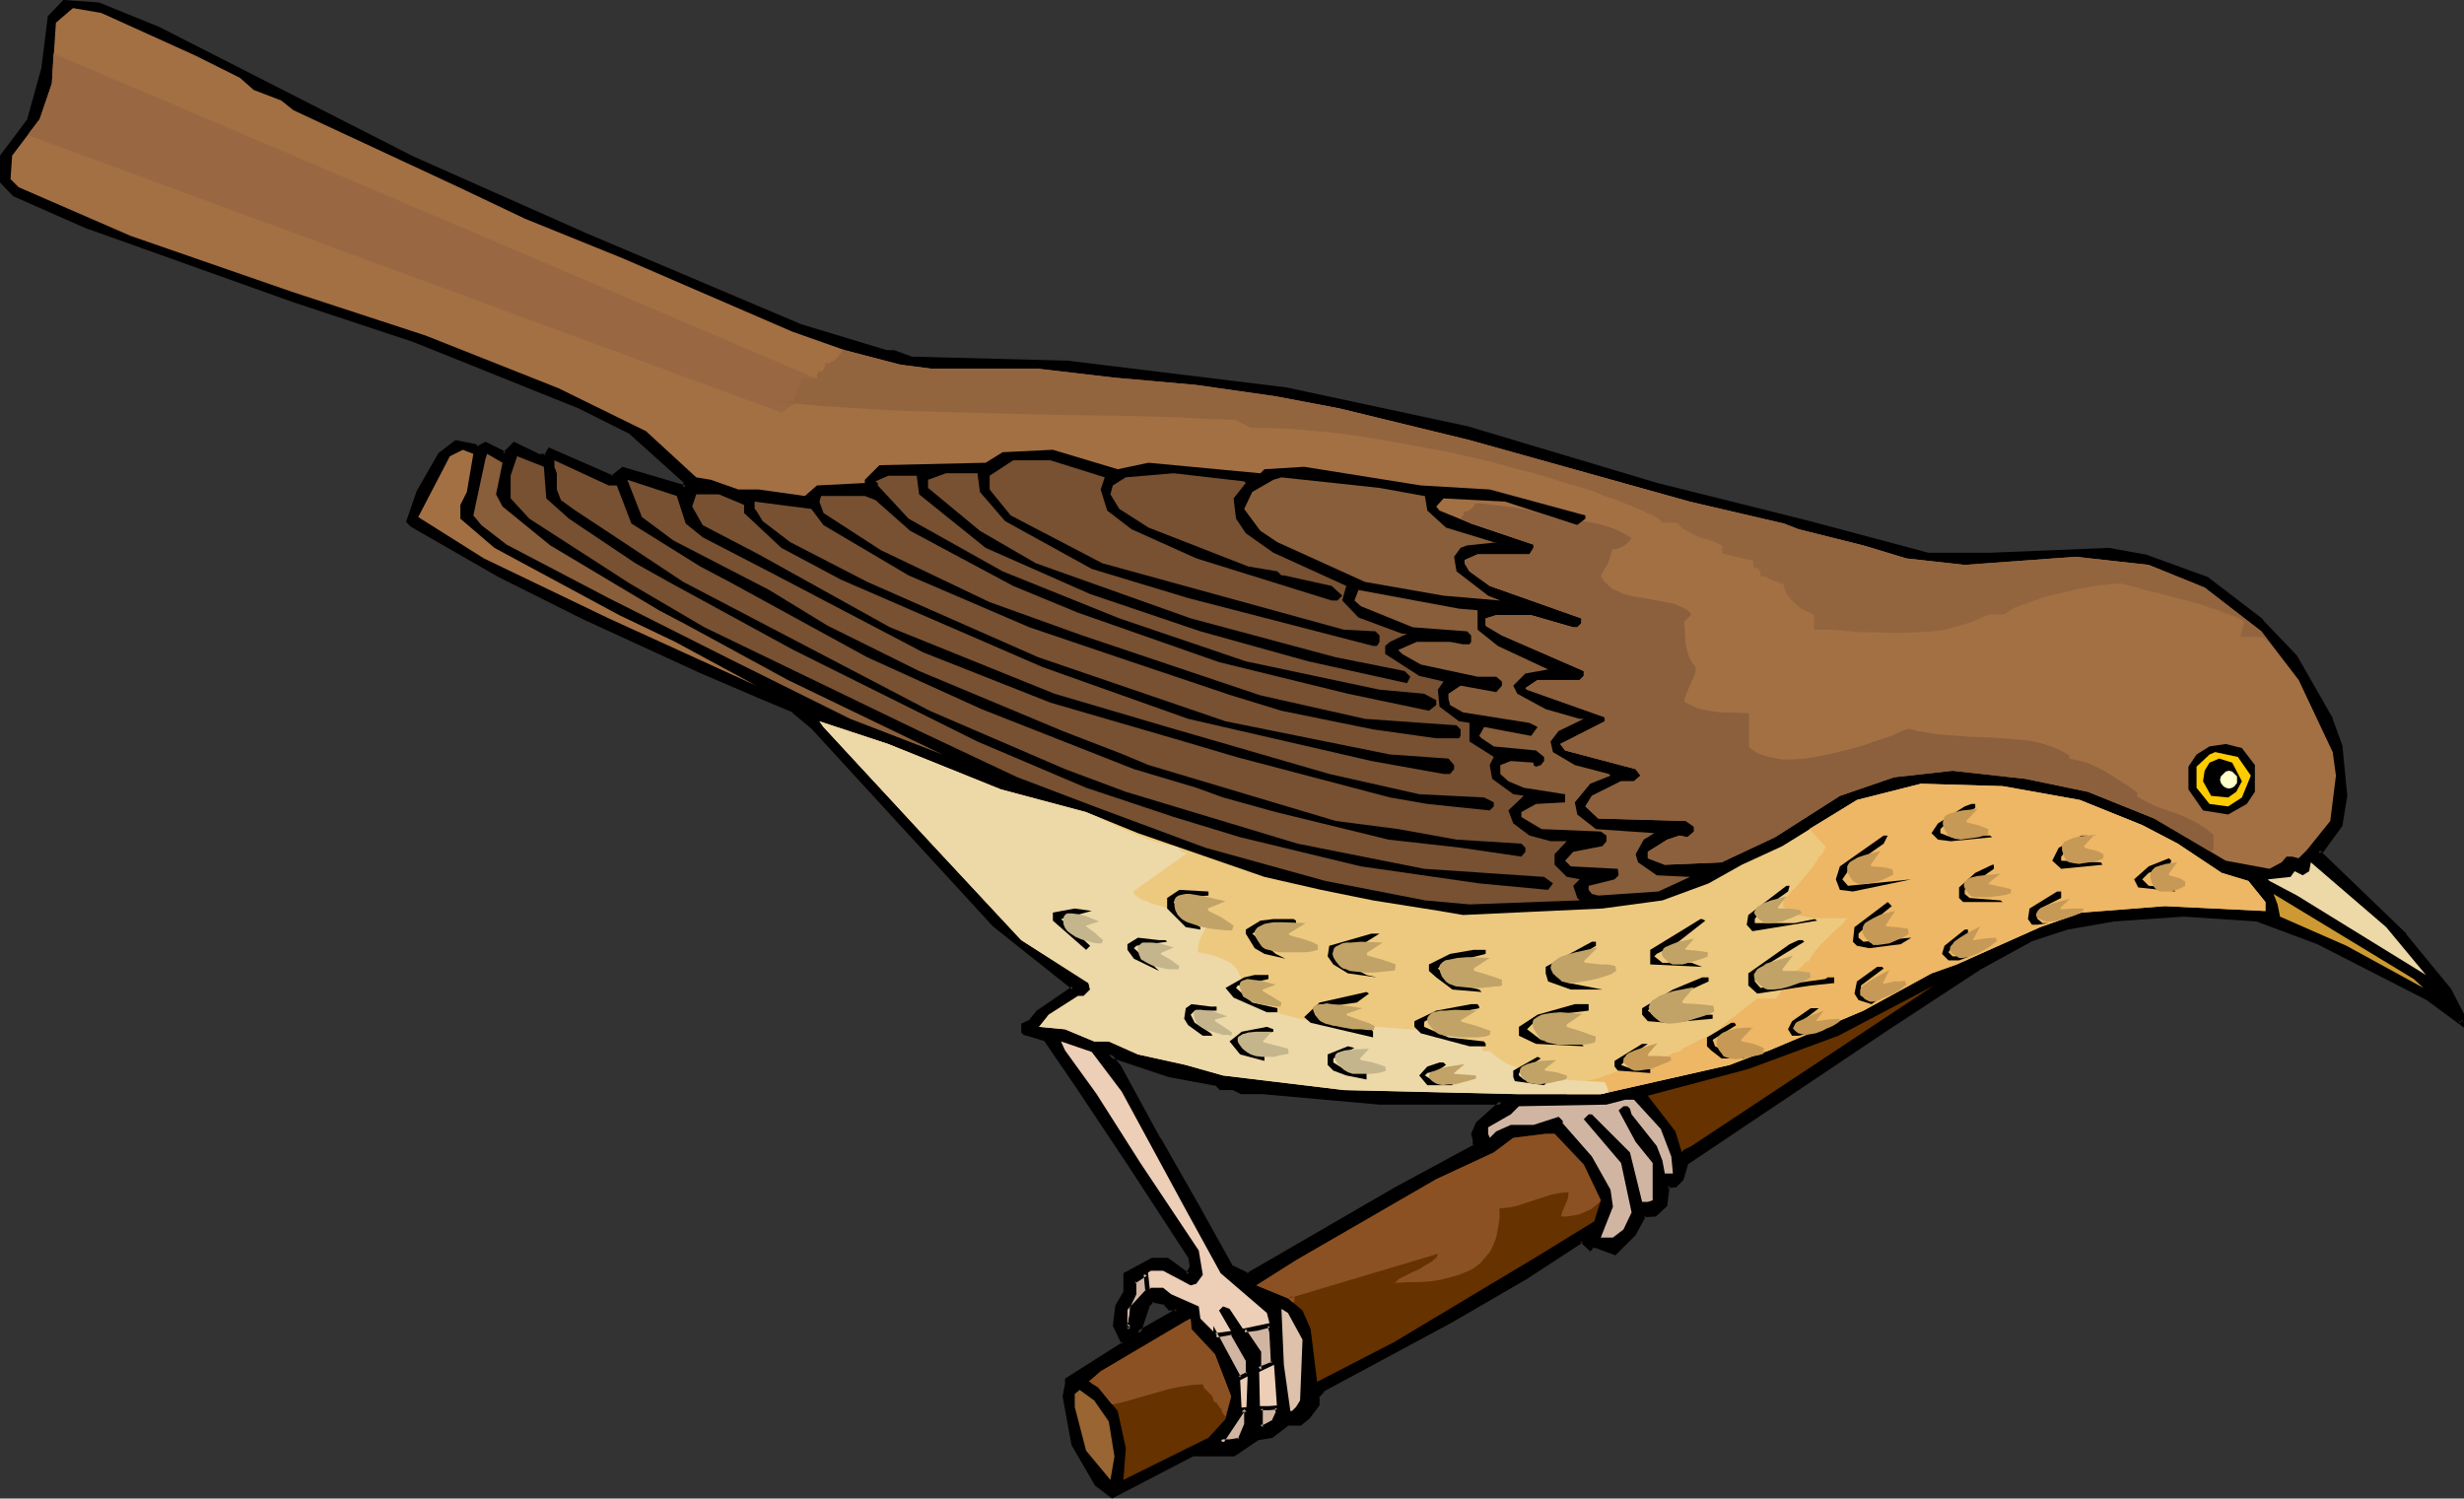 <?xml version="1.0" encoding="UTF-8" standalone="no"?>
<svg
   version="1.0"
   width="129.98mm"
   height="79.054mm"
   id="svg101"
   sodipodi:docname="Bird Perched 92.wmf"
   xmlns:inkscape="http://www.inkscape.org/namespaces/inkscape"
   xmlns:sodipodi="http://sodipodi.sourceforge.net/DTD/sodipodi-0.dtd"
   xmlns="http://www.w3.org/2000/svg"
   xmlns:svg="http://www.w3.org/2000/svg">
  <rect width="100%" height="100%" fill="#333333" stroke="none"/>
  <sodipodi:namedview
     id="namedview101"
     pagecolor="#ffffff"
     bordercolor="#000000"
     borderopacity="0.25"
     inkscape:showpageshadow="2"
     inkscape:pageopacity="0.0"
     inkscape:pagecheckerboard="0"
     inkscape:deskcolor="#d1d1d1"
     inkscape:document-units="mm" />
  <defs
     id="defs1">
    <pattern
       id="WMFhbasepattern"
       patternUnits="userSpaceOnUse"
       width="6"
       height="6"
       x="0"
       y="0" />
  </defs>
  <path
     style="fill:#000000;fill-opacity:1;fill-rule:evenodd;stroke:none"
     d="m 242.561,216.052 -9.373,-1.616 -12.12,-4.201 2.101,2.424 7.918,14.543 7.918,13.736 6.464,11.635 3.394,1.616 29.411,-16.967 15.837,-8.726 v -1.293 l -0.323,-1.131 0.808,-2.101 4.848,-4.201 h -24.402 l -23.27,-2.101 h -4.202 l -1.616,-0.808 h -2.586 z M 31.512,5.817 82.254,31.673 116.837,47.024 l 42.339,17.775 17.453,5.494 h 1.616 l 3.232,1.293 31.35,0.808 43.47,5.333 36.198,7.757 37.814,11.312 30.381,7.595 23.594,6.141 h 12.443 l 23.755,-0.808 7.11,1.293 12.443,4.525 10.827,8.403 6.626,7.11 7.11,12.281 1.939,5.494 0.97,9.857 -0.97,5.817 -3.717,5.009 h -0.323 l -0.323,0.323 17.291,16.644 8.888,10.827 2.424,5.009 v 1.616 l -6.787,-5.009 -21.816,-11.15 -12.12,-4.525 -14.706,-0.808 -14.059,0.808 -9.05,1.616 -7.595,2.586 -9.858,5.333 -18.422,11.958 -40.238,27.148 -0.808,3.232 -1.293,1.293 h -1.616 l -0.485,3.717 -2.101,2.101 h -2.101 l -1.939,3.717 -3.878,3.717 -3.717,-1.293 h -0.808 l -0.323,0.485 -1.778,-1.616 -11.15,7.433 -15.029,8.726 -25.371,13.736 -1.131,1.293 v 1.616 l -1.778,2.424 -1.616,1.293 h -2.424 l -3.232,2.586 -2.586,0.323 -5.01,3.393 h -8.403 l -15.675,8.241 -3.232,-2.424 -4.525,-7.918 -1.778,-9.534 0.485,-2.586 v -0.808 l 11.15,-7.11 -1.778,-3.717 0.646,-3.717 1.616,-2.909 v -3.393 l 5.333,-2.909 h 2.909 l 4.202,2.909 0.646,-1.616 -0.162,-2.101 -12.12,-18.583 -10.342,-15.513 -6.302,-9.049 -3.878,-1.293 h -0.323 l -0.323,-0.323 V 204.417 l 1.616,-0.808 1.293,-1.778 7.11,-4.848 -15.837,-12.604 -36.198,-39.429 -3.878,-3.232 -6.949,-3.07 -11.15,-4.848 -23.755,-10.665 -16.645,-8.403 -17.453,-10.019 -0.808,-0.808 1.939,-5.817 4.363,-7.595 3.232,-2.424 3.717,0.97 0.485,0.323 1.616,-0.808 3.394,1.616 0.323,0.323 2.101,-1.939 5.01,2.424 h 1.293 l 0.808,-1.293 12.443,5.494 2.101,-1.616 12.443,3.717 V 95.987 L 125.563,85.968 115.544,81.12 82.578,67.708 58.499,59.79 17.776,45.246 2.909,38.783 0.323,36.197 V 31.026 L 5.818,24.078 8.726,13.736 9.858,3.393 12.766,0.485 19.554,0.97 Z M 233.189,260.975 l -0.808,-1.293 -2.586,-0.485 -0.808,0.808 -2.101,5.817 7.918,-4.525 -0.323,-0.323 z"
     id="path1" />
  <path
     style="fill:#000000;fill-opacity:1;fill-rule:evenodd;stroke:none"
     d="m 242.723,215.729 -9.534,-1.778 h 0.162 l -13.574,-4.686 3.07,3.717 v -0.162 l 7.757,14.544 v 0.162 l 7.918,13.574 6.626,11.796 3.717,1.778 29.734,-17.129 15.998,-8.726 v -1.616 l -0.323,-1.293 -0.162,0.323 0.808,-2.101 v 0.162 l 5.818,-5.009 h -25.694 v 0 l -23.27,-2.101 h -4.202 l 0.162,0.162 -1.616,-0.808 h -2.747 0.323 l -0.97,-0.808 -0.485,0.646 0.97,0.97 h 2.747 -0.162 l 1.616,0.808 h 4.363 -0.162 l 23.432,2.101 v 0 h 24.402 l -0.323,-0.808 -4.848,4.363 -0.97,2.262 0.323,1.293 v -0.162 1.293 l 0.323,-0.323 -15.837,8.565 -29.573,17.129 h 0.485 l -3.394,-1.616 0.162,0.162 -6.464,-11.635 -7.918,-13.897 v 0.162 l -7.918,-14.543 -2.101,-2.586 -0.485,0.808 12.12,4.04 v 0 l 9.534,1.778 -0.323,-0.162 z"
     id="path2" />
  <path
     style="fill:#000000;fill-opacity:1;fill-rule:evenodd;stroke:none"
     d="m 31.35,6.141 50.742,25.855 34.421,15.351 42.339,17.937 h 0.162 l 17.614,5.333 h 1.616 -0.162 l 3.394,1.293 31.35,0.808 h -0.162 l 43.632,5.333 36.198,7.918 v 0 l 37.653,11.312 30.381,7.433 23.755,6.302 h 12.443 l 23.755,-0.808 v 0 l 7.11,1.131 h -0.162 l 12.443,4.686 v -0.162 l 10.666,8.403 v 0 l 6.626,7.11 v -0.162 l 7.11,12.443 -0.162,-0.162 2.101,5.494 v -0.162 l 0.808,10.019 v -0.162 l -0.808,5.817 v -0.162 l -3.717,5.009 0.323,-0.323 h -0.485 l -0.808,0.808 17.614,16.967 v 0 l 8.888,10.827 -0.162,-0.162 2.586,5.009 -0.162,-0.162 v 1.616 l 0.808,-0.323 -6.787,-5.009 -21.978,-11.15 h -0.162 l -12.12,-4.686 -14.706,-0.808 -14.059,0.808 v 0 l -9.211,1.616 v 0 l -7.595,2.586 -10.019,5.494 v 0 l -18.261,11.958 -40.4,27.148 -0.97,3.393 0.162,-0.162 -1.293,1.293 0.323,-0.162 h -1.939 l -0.485,4.201 v -0.323 l -2.101,2.101 0.323,-0.162 h -2.262 l -2.262,4.04 0.162,-0.162 -3.878,3.717 h 0.485 l -3.717,-1.454 -1.131,0.162 -0.485,0.646 0.646,-0.162 -1.939,-1.778 -11.635,7.433 -14.867,8.888 v 0 l -25.371,13.736 -1.454,1.454 v 1.778 l 0.162,-0.323 -1.778,2.424 v 0 l -1.454,1.293 0.162,-0.162 h -2.586 l -3.394,2.747 0.162,-0.162 -2.586,0.323 -5.01,3.393 h 0.162 -8.403 l -15.837,8.403 h 0.323 l -3.232,-2.586 0.162,0.162 -4.525,-7.757 0.162,0.162 -1.778,-9.534 v 0 l 0.323,-2.424 v -0.97 l -0.162,0.323 11.635,-7.272 -1.939,-4.04 v 0.323 l 0.485,-3.878 v 0.162 l 1.778,-2.909 v -3.555 l -0.323,0.323 5.333,-2.747 h -0.162 2.909 -0.323 l 4.686,3.07 0.97,-2.101 -0.162,-2.424 -12.282,-18.745 -10.342,-15.351 -6.464,-9.372 -3.878,-1.293 h -0.485 l 0.323,0.323 -0.323,-0.485 v 0.323 -1.293 l -0.162,0.323 1.616,-0.808 1.454,-1.778 h -0.162 l 7.595,-5.171 -16.322,-12.928 h 0.162 l -36.198,-39.429 -3.878,-3.232 -7.11,-3.07 -11.15,-4.848 -23.755,-10.827 -16.645,-8.403 -17.453,-9.857 h 0.162 l -0.808,-0.808 0.162,0.485 1.939,-5.817 v 0 l 4.202,-7.433 -0.162,0.162 3.232,-2.424 h -0.323 l 3.717,0.808 h -0.162 l 0.646,0.485 1.939,-0.97 h -0.323 l 3.394,1.616 h -0.162 l 0.485,0.646 2.586,-2.262 h -0.485 l 5.01,2.586 h 1.616 l 0.97,-1.454 -0.646,0.162 12.766,5.494 2.262,-1.778 h -0.323 l 12.928,3.878 V 95.826 L 125.725,85.645 115.705,80.636 82.739,67.385 V 67.223 L 58.661,59.305 17.938,44.923 h 0.162 L 3.07,38.298 3.232,38.459 0.646,35.874 0.808,36.197 v -5.171 0.323 L 6.141,24.401 9.211,13.897 V 13.736 l 1.131,-10.342 -0.162,0.323 2.909,-2.909 h -0.323 L 19.392,1.454 V 1.293 l 11.958,4.848 0.323,-0.808 L 19.715,0.485 12.605,0 9.534,3.232 8.242,13.574 v 0 L 5.333,24.078 V 23.916 L 0,31.026 v 5.333 l 2.586,2.747 15.029,6.625 h 0.162 l 40.723,14.544 23.917,7.918 v 0 l 32.966,13.251 10.019,5.009 -0.162,-0.162 11.15,10.019 -0.162,-0.323 v 1.293 l 0.485,-0.485 -12.605,-3.717 -2.262,1.778 h 0.485 l -12.928,-5.656 -0.97,1.616 0.485,-0.323 h -1.293 l 0.162,0.162 -5.333,-2.586 -2.262,2.262 h 0.646 l -0.485,-0.485 -3.555,-1.778 -1.778,0.97 h 0.485 l -0.646,-0.485 -4.04,-0.808 -3.394,2.586 -4.363,7.595 -2.101,6.141 0.97,0.97 17.453,10.019 16.806,8.403 23.594,10.827 11.312,4.848 6.949,2.909 h -0.162 l 3.878,3.232 36.198,39.429 v 0 l 15.837,12.604 v -0.646 l -7.11,4.848 -1.454,1.778 h 0.162 l -1.778,0.808 v 1.778 l 0.485,0.485 0.646,0.162 v 0 l 3.717,1.131 -0.323,-0.162 6.302,9.211 10.342,15.513 12.12,18.583 v -0.162 l 0.323,2.101 v -0.323 l -0.808,1.616 0.646,-0.162 -4.202,-3.07 h -3.232 l -5.656,3.07 v 3.717 l 0.162,-0.323 -1.778,3.07 -0.485,4.04 1.778,3.717 0.162,-0.485 -11.474,7.272 v 0.97 0 l -0.485,2.586 1.778,9.696 4.686,8.08 3.394,2.586 16.16,-8.403 h -0.323 8.565 l 5.01,-3.393 -0.162,0.162 2.747,-0.485 3.394,-2.586 -0.323,0.162 h 2.586 l 1.778,-1.454 1.939,-2.586 v -1.778 l -0.162,0.323 1.131,-1.293 h -0.162 l 25.533,-13.736 v 0 l 15.029,-8.726 11.15,-7.272 -0.646,-0.162 2.101,1.939 0.808,-0.808 -0.485,0.162 h 0.808 v 0 l 3.878,1.454 4.04,-4.04 2.101,-3.878 -0.485,0.323 2.424,-0.162 2.262,-2.101 0.485,-4.04 -0.485,0.485 1.778,-0.162 1.454,-1.454 0.97,-3.232 -0.162,0.162 40.238,-26.986 18.261,-11.958 v 0 l 10.019,-5.494 h -0.162 l 7.434,-2.424 v 0 l 9.211,-1.616 h -0.162 l 14.059,-0.97 14.706,0.97 h -0.162 l 12.12,4.525 v 0 l 21.816,11.15 v 0 l 7.434,5.494 v -2.747 l -2.586,-5.009 -8.888,-10.827 v -0.162 l -17.291,-16.644 -0.162,0.646 0.485,-0.323 -0.323,0.162 h 0.646 l 3.878,-5.333 0.97,-5.979 -0.97,-10.019 -1.939,-5.333 v -0.162 l -7.11,-12.443 -6.787,-7.11 v -0.162 l -10.989,-8.403 -12.443,-4.525 h -0.162 l -7.11,-1.293 -23.755,0.97 h -12.443 0.162 L 360.852,103.905 330.472,96.31 292.657,84.999 v 0 l -36.198,-7.757 -43.632,-5.333 v 0 L 181.477,71.102 h 0.323 L 178.245,69.809 h -1.616 0.162 l -17.614,-5.333 h 0.162 L 116.998,46.539 82.416,31.188 31.674,5.333 Z"
     id="path3" />
  <path
     style="fill:#000000;fill-opacity:1;fill-rule:evenodd;stroke:none"
     d="m 233.189,260.49 0.323,0.162 -0.97,-1.293 -2.909,-0.485 -1.131,0.97 -2.424,6.949 9.373,-5.333 -0.808,-0.97 h -1.454 l -0.162,0.808 h 1.454 l -0.323,-0.162 0.323,0.485 v -0.646 l -7.918,4.525 0.808,0.485 1.939,-5.817 v 0.162 l 0.808,-0.808 -0.485,0.162 2.586,0.485 -0.323,-0.162 1.131,1.293 z"
     id="path4" />
  <path
     style="fill:#a37044;fill-opacity:1;fill-rule:evenodd;stroke:none"
     d="m 39.107,11.15 8.726,4.363 2.747,2.424 5.494,2.101 2.424,1.939 14.221,6.625 18.746,8.726 13.251,6.302 19.554,7.918 33.613,14.544 10.504,3.717 11.15,2.909 6.302,0.808 h 21.17 l 15.19,1.778 16.322,1.454 15.837,2.262 12.766,2.424 25.856,6.302 43.955,12.281 18.746,4.363 2.909,1.131 12.928,3.232 8.565,2.586 11.635,1.293 22.139,-1.616 14.544,1.616 11.15,4.525 11.312,8.726 7.434,9.696 6.787,14.382 0.646,4.686 -1.131,9.049 -4.686,5.817 -1.616,1.616 -1.293,-0.323 h -1.131 l -0.97,1.131 -2.424,1.293 -8.726,-1.616 -14.221,-8.403 -13.251,-5.333 -12.443,-2.586 -14.544,-1.616 -11.635,1.293 -10.827,3.717 -12.928,8.241 -10.666,5.009 -11.312,0.485 -3.394,-1.293 v -1.293 l 3.878,-2.424 2.424,-0.808 1.616,0.323 1.293,-1.131 v -0.97 l -1.616,-1.131 -17.453,-0.485 -2.586,-2.424 1.293,-2.101 5.818,-2.909 h 2.586 l 1.293,-1.131 -0.97,-1.293 -14.059,-3.717 -0.97,-1.293 8.888,-4.525 v -0.808 l -15.514,-5.494 -0.323,-0.323 2.424,-1.616 h 8.403 l 0.808,-0.808 v -0.97 l -16.322,-7.11 -2.747,-1.616 -0.485,-0.323 v -1.454 l 2.101,-0.646 h 6.949 l 8.403,2.424 h 0.808 l 0.808,-0.808 v -0.97 l -18.261,-6.464 -4.04,-2.909 -0.97,-1.616 v -0.646 l 2.586,-1.131 h 10.342 l 0.808,-1.293 v -0.646 l -12.443,-4.201 -6.302,-2.586 -0.646,-0.808 1.454,-1.616 12.282,0.646 14.382,4.686 1.616,-1.293 v -0.646 l -19.069,-5.171 -13.736,-0.808 -23.27,-3.717 -7.918,0.485 -0.808,0.808 -22.301,-2.101 -6.141,1.293 -12.928,-3.878 -10.019,0.485 -3.394,2.101 -21.17,0.485 -2.909,2.909 v 0.646 l -9.534,0.485 -2.424,2.101 -9.211,-1.293 h -4.04 l -5.494,-1.939 -2.909,-0.485 L 128.795,85.968 111.342,77.404 84.84,66.9 58.176,58.174 26.018,47.024 3.717,37.328 2.101,35.712 2.424,31.026 7.918,23.754 10.342,16.644 11.15,4.525 14.544,1.616 20.2,2.586 Z"
     id="path5" />
  <path
     style="fill:#a37044;fill-opacity:1;fill-rule:evenodd;stroke:none"
     d="m 93.081,98.088 -1.293,2.586 v 2.747 l 6.787,5.817 24.886,13.412 11.15,5.333 16.16,8.726 -29.411,-13.412 -24.886,-11.958 -13.09,-8.241 6.302,-12.12 2.586,-1.293 2.101,0.808 z"
     id="path6" />
  <path
     style="fill:#895e3a;fill-opacity:1;fill-rule:evenodd;stroke:none"
     d="m 98.899,98.573 1.293,2.424 9.534,7.757 21.654,12.928 5.818,3.07 19.877,10.827 27.472,13.251 3.394,1.616 -18.422,-7.11 -24.078,-11.958 -24.078,-12.12 -20.362,-10.665 -5.01,-3.878 -1.616,-1.939 2.424,-11.312 0.323,-0.97 3.07,1.778 z"
     id="path7" />
  <path
     style="fill:#775132;fill-opacity:1;fill-rule:evenodd;stroke:none"
     d="m 108.918,99.381 4.525,4.04 13.251,8.888 6.626,3.717 24.886,13.574 36.683,18.26 21.654,9.211 17.453,5.817 13.251,4.04 24.078,5.817 23.594,3.393 13.736,1.293 0.97,-1.293 -1.778,-1.293 -23.917,-1.616 -25.21,-5.009 -34.259,-10.342 -12.12,-4.525 -26.987,-11.635 -49.126,-25.694 -15.352,-10.18 -6.141,-4.04 -2.909,-2.101 -0.808,-2.101 v -3.232 l -0.485,-1.293 v -1.293 l 10.827,5.009 h 1.616 l 2.909,7.595 13.736,8.565 5.818,3.07 27.472,15.028 22.786,10.342 30.381,11.958 12.443,3.717 5.333,1.939 10.504,2.909 22.462,5.494 14.382,1.616 8.888,1.293 3.232,0.485 0.808,-0.97 v -0.808 l -0.808,-0.808 -12.928,-0.808 -11.635,-2.101 -12.443,-1.616 -37.33,-11.15 -5.01,-2.101 -12.12,-4.686 -28.603,-11.958 -18.261,-9.049 -11.635,-7.11 -19.069,-9.857 -6.302,-4.686 -2.909,-7.433 9.858,3.232 1.778,5.494 3.394,2.747 13.736,7.11 30.219,15.836 25.371,10.019 26.664,7.757 10.342,3.07 30.704,8.08 7.434,1.293 12.443,1.293 0.808,-0.808 v -0.808 l -1.939,-0.97 -12.928,-0.646 -17.938,-4.04 -32.32,-9.372 -22.462,-6.625 -32.805,-13.251 -26.179,-14.543 -11.15,-5.817 -2.101,-3.717 0.808,-2.424 h 4.525 l 5.01,2.101 v 1.616 l 7.434,6.949 11.797,6.302 40.238,17.452 29.088,10.342 36.522,8.403 14.382,2.586 h 1.293 l 0.808,-0.97 v -0.808 l -1.131,-1.293 -11.635,-0.808 -32.805,-6.625 -37.33,-12.766 -34.098,-15.028 -15.352,-7.918 -5.494,-4.201 -1.293,-2.101 -0.323,-0.323 v -1.454 l 11.312,1.454 2.424,3.232 16.968,10.019 24.078,10.342 20.038,6.787 20.2,6.787 10.019,3.07 18.261,3.717 12.605,1.778 h 4.525 l 0.323,-0.485 v -1.293 l -0.808,-0.808 -18.261,-1.293 -20.846,-4.686 -35.552,-11.958 -18.422,-6.625 -21.654,-10.342 -11.474,-7.433 -0.808,-2.262 0.323,-1.131 h 8.726 l 2.101,0.808 6.949,6.141 20.523,10.988 12.928,5.333 28.118,9.857 25.694,6.302 16.16,3.393 1.454,-1.131 v -0.97 l -2.424,-1.293 -8.888,-0.808 -26.664,-5.656 -25.21,-8.565 -23.27,-9.372 -18.746,-10.504 -6.141,-6.625 v -0.485 l -0.485,-0.323 2.586,-1.131 h 5.656 l 0.485,3.717 13.251,10.665 20.846,9.211 21.978,7.433 21.493,5.979 19.715,4.363 0.646,-1.293 -1.131,-1.131 -13.736,-2.747 -28.926,-7.757 -30.866,-10.988 -11.15,-6.464 -10.342,-8.565 v -1.616 l 3.555,-1.293 h 6.302 l 0.485,3.717 5.01,5.817 17.291,9.534 19.23,5.817 36.845,9.534 h 0.808 l 0.485,-0.808 v -1.293 l -0.808,-0.808 -6.302,-0.323 -48.157,-13.251 -18.261,-9.534 -4.202,-5.171 v -2.747 l 4.686,-3.07 h 7.434 l 10.827,3.393 -0.808,2.424 1.293,4.201 4.848,3.717 12.928,5.817 26.987,8.403 h 1.131 l 0.97,-0.97 -2.101,-1.939 -9.534,-2.101 h -0.485 l -0.808,-0.808 -5.818,-0.97 -19.877,-7.757 -5.818,-3.717 -1.778,-2.909 0.485,-1.778 2.586,-1.616 9.534,-0.808 14.059,1.616 0.323,0.323 -2.424,3.07 0.485,4.04 1.939,2.909 5.494,3.878 14.544,6.625 -0.808,2.909 3.232,3.393 8.726,3.232 h 0.97 l -3.394,1.616 -0.97,0.808 v 1.616 l 6.787,4.363 4.848,1.131 -1.131,1.616 0.323,3.393 3.878,2.909 2.101,0.323 v 3.717 l 4.848,3.07 -0.808,1.616 0.485,2.747 4.202,3.07 2.101,0.323 -3.07,2.909 0.97,2.586 3.232,2.424 4.202,1.131 h 3.232 l -2.424,2.586 v 2.101 l 2.424,2.424 2.586,0.485 -1.293,1.293 0.808,2.424 0.485,0.485 -21.978,0.808 -8.888,-0.808 -19.877,-3.878 -23.917,-6.625 -21.331,-7.918 -16.16,-6.141 -19.554,-9.211 -42.824,-20.684 -14.867,-8.726 -20.038,-12.928 -3.717,-4.04 v -4.525 l 1.293,-3.878 5.333,2.101 z"
     id="path8" />
  <path
     style="fill:#895e3a;fill-opacity:1;fill-rule:evenodd;stroke:none"
     d="m 283.931,98.896 h 0.162 l 0.485,2.909 3.717,3.393 9.534,2.909 h 0.808 l -6.141,0.646 -1.293,0.485 -1.293,1.778 0.485,2.909 6.302,4.848 2.424,0.97 -11.312,-0.97 -15.675,-2.747 -17.453,-7.918 -3.394,-2.262 -3.232,-4.363 1.616,-3.393 4.202,-2.424 1.616,-0.485 19.554,2.101 z"
     id="path9" />
  <path
     style="fill:#895e3a;fill-opacity:1;fill-rule:evenodd;stroke:none"
     d="m 294.596,121.681 v 3.878 l 4.04,3.232 10.019,4.686 -4.525,0.808 -2.424,2.424 0.808,1.616 5.656,3.07 6.787,1.939 h 0.808 l -5.01,2.424 -1.616,2.101 0.485,2.101 4.363,2.586 6.787,1.778 0.323,0.323 -4.04,1.616 -3.07,3.717 0.485,2.424 3.717,2.909 11.635,0.808 -2.101,1.293 -1.616,2.909 0.485,1.616 3.717,2.586 6.626,0.323 -6.302,2.909 -11.958,0.808 -1.293,-0.323 -0.646,-0.808 v -0.808 l 5.171,-1.293 0.808,-0.808 -0.162,-1.293 -9.373,-0.485 -1.131,-1.131 1.616,-1.778 5.818,-1.131 0.808,-0.97 v -1.131 l -1.131,-0.808 -11.797,-0.485 -3.555,-2.101 -0.485,-0.323 v -0.97 l 2.909,-1.616 5.818,-0.323 v -1.616 l -8.242,-1.293 -3.07,-1.293 -1.616,-1.454 v -1.778 l 2.101,-0.808 4.525,0.323 v 0.485 l 0.485,0.323 0.97,-0.323 0.646,-0.808 v -0.808 l -1.616,-1.293 -8.403,-0.808 -2.424,-1.616 -0.485,-0.485 0.97,-1.778 9.373,1.778 1.293,-1.778 -1.616,-0.808 -13.251,-2.101 -2.586,-1.454 -0.323,-1.293 v -0.97 l 2.424,-1.616 7.11,1.293 1.131,-1.293 v -0.808 l -1.131,-0.97 h -3.717 l -11.312,-2.424 -3.717,-2.101 -0.808,-0.808 3.717,-1.616 h 6.626 l 2.586,0.485 h 1.293 l 0.323,-0.485 v -1.293 l -0.808,-0.808 -10.827,-0.808 -10.342,-4.201 -1.293,-1.131 0.808,-2.101 20.038,3.717 z"
     id="path10" />
  <path
     style="fill:#edc97f;fill-opacity:1;fill-rule:evenodd;stroke:none"
     d="m 199.576,157.393 16.968,4.525 10.342,4.201 25.21,8.726 11.312,2.586 10.342,2.101 13.251,2.101 4.686,0.808 27.795,-1.293 11.958,-1.616 9.211,-3.393 6.626,-3.717 8.08,-3.717 14.867,-9.211 12.766,-3.232 16.322,0.485 15.352,2.747 12.443,5.009 7.11,3.717 8.726,5.817 5.333,1.616 3.394,4.201 v 1.778 l -20.038,-0.97 -16.645,1.293 -8.242,2.909 -16.645,7.433 -5.01,1.778 -13.574,7.433 -18.746,7.918 -3.717,1.293 -4.202,1.616 -25.694,5.817 h -16.645 l -34.582,-0.808 -24.078,-2.909 -7.434,-2.101 -9.534,-2.101 -5.818,-2.586 h -2.909 l -5.818,-2.424 -5.171,-0.485 1.939,-2.424 5.818,-3.717 h 1.131 l 1.293,-1.293 -0.323,-1.293 -13.413,-8.565 -17.453,-18.745 -21.978,-23.754 -0.808,-1.131 13.736,4.525 z"
     id="path11" />
  <path
     style="fill:#edb765;fill-opacity:1;fill-rule:evenodd;stroke:none"
     d="m 360.691,165.311 3.232,3.393 v 0 0.323 l -0.323,0.646 -0.323,0.646 -0.646,0.646 -0.485,0.808 -0.646,0.97 -1.454,1.778 -1.454,1.778 -0.808,0.808 -0.646,0.646 -0.485,0.646 -0.485,0.485 -0.323,0.323 h -0.323 v 0.808 0.808 l 0.646,0.485 0.646,0.485 1.454,0.646 1.778,0.323 1.616,0.323 h 1.939 1.616 1.778 1.454 l -0.162,0.162 -0.485,0.323 -0.323,0.485 -0.485,0.485 -1.293,1.131 -2.747,2.747 -0.97,1.131 -0.485,0.646 -0.323,0.485 -0.323,0.485 v 0.323 l -0.485,0.162 -0.485,0.323 -0.808,0.808 -0.97,0.97 -0.97,1.131 -0.808,1.293 -0.97,1.131 -0.646,0.97 -0.646,0.808 h -3.717 l -0.323,0.323 -0.485,0.323 -1.131,0.808 -1.131,0.97 -1.293,0.97 -1.293,0.97 -1.131,0.97 -0.323,0.323 -0.323,0.485 -0.162,0.323 v 0.323 h -0.323 l -0.323,0.162 -0.323,0.162 -0.646,0.162 -1.131,0.485 -1.454,0.646 -1.293,0.646 -1.131,0.646 -0.485,0.162 -0.323,0.323 -0.162,0.162 -0.162,0.162 -0.485,0.162 -0.646,0.162 -1.293,0.485 -0.485,0.323 -0.485,0.162 -0.162,0.162 -0.162,0.162 h -0.97 l -1.131,0.162 -1.939,0.485 -2.262,0.646 -2.101,0.97 -2.262,0.808 -2.262,0.808 -2.262,0.485 -2.262,0.162 -1.454,1.454 v 0.97 h 6.787 l 25.694,-5.817 4.202,-1.616 3.717,-1.293 18.746,-7.918 13.574,-7.433 5.01,-1.778 16.645,-7.433 8.242,-2.909 16.645,-1.293 20.038,0.97 v -1.778 l -3.394,-4.201 -5.333,-1.616 -8.726,-5.817 -7.11,-3.717 -12.443,-5.009 -15.352,-2.747 -16.322,-0.485 -12.766,3.232 z"
     id="path12" />
  <path
     style="fill:#edd8a8;fill-opacity:1;fill-rule:evenodd;stroke:none"
     d="m 219.129,163.049 4.04,1.939 3.878,1.616 1.939,0.808 1.778,0.485 1.616,0.485 1.616,0.323 0.97,0.323 0.162,0.323 0.485,0.485 0.485,0.162 0.485,0.162 -10.666,7.595 0.323,0.646 0.646,0.485 0.808,0.485 0.97,0.323 0.97,0.485 1.131,0.323 2.586,0.646 2.424,0.485 2.424,0.485 h 1.131 l 0.97,0.162 h 0.808 0.646 v 0.808 0.808 l -0.485,0.323 -0.646,0.485 -0.485,0.808 -0.485,0.808 -0.323,0.808 -0.323,0.97 -0.162,0.97 v 0.808 l 1.778,0.323 1.778,0.485 1.616,0.646 1.293,0.646 1.131,0.97 0.323,0.646 0.323,0.646 0.323,0.646 0.323,0.808 v 0.808 l 0.162,0.97 0.97,0.97 1.293,0.97 1.293,0.808 1.131,0.646 1.454,0.646 1.293,0.646 3.07,0.808 3.07,0.646 3.07,0.485 3.394,0.323 3.232,0.162 3.394,0.162 6.626,0.485 3.232,0.323 3.07,0.485 2.747,0.646 2.747,0.97 1.454,0.646 1.131,0.646 v 0.646 h 1.454 l 0.97,0.808 1.131,0.808 1.131,0.808 1.293,0.485 1.293,0.646 1.454,0.485 3.07,0.808 3.232,0.646 3.232,0.323 3.07,0.162 3.07,0.162 0.646,1.454 v 0.646 l -1.454,0.323 h -16.645 l -34.582,-0.808 -24.078,-2.909 -7.434,-2.101 -9.534,-2.101 -5.818,-2.586 h -2.909 l -5.818,-2.424 -5.171,-0.485 1.939,-2.424 5.818,-3.717 h 1.131 l 1.293,-1.293 -0.323,-1.293 -13.413,-8.565 -17.453,-18.745 -21.978,-23.754 -0.808,-1.131 13.736,4.525 22.462,9.049 16.968,4.525 z"
     id="path13" />
  <path
     style="fill:#000000;fill-opacity:1;fill-rule:evenodd;stroke:none"
     d="m 449.571,152.545 v 5.333 l -1.616,2.424 -3.717,2.101 -5.01,-0.808 -2.909,-4.201 v -4.525 l 1.616,-2.424 2.586,-1.616 3.232,-0.485 3.232,0.808 z"
     id="path14" />
  <path
     style="fill:#ffcc00;fill-opacity:1;fill-rule:evenodd;stroke:none"
     d="m 448.763,154.646 -1.778,4.363 -2.747,1.778 -3.717,-0.485 -2.586,-3.232 v -4.201 l 2.586,-2.424 1.131,-0.485 4.525,0.97 z"
     id="path15" />
  <path
     style="fill:#000000;fill-opacity:1;fill-rule:evenodd;stroke:none"
     d="m 446.985,155.777 -1.131,2.101 -1.616,1.131 -3.394,-0.323 -1.616,-2.909 0.323,-2.101 0.97,-1.616 1.939,-0.808 2.586,0.808 z"
     id="path16" />
  <path
     style="fill:#000000;fill-opacity:1;fill-rule:evenodd;stroke:none"
     d="m 393.819,161.11 -5.818,3.07 -1.131,1.131 v 0.808 l 2.101,0.808 6.626,-0.323 h 1.131 l 0.485,0.323 -8.242,0.808 -2.586,-0.323 -1.293,-1.293 1.293,-1.939 5.333,-3.393 1.293,-0.485 h 0.808 z"
     id="path17" />
  <path
     style="fill:#000000;fill-opacity:1;fill-rule:evenodd;stroke:none"
     d="m 375.558,168.22 -6.464,4.525 -1.778,2.586 1.131,1.293 12.605,-1.293 -11.635,2.424 -2.586,-0.323 -0.808,-2.101 0.808,-2.586 8.726,-6.141 h 0.808 z"
     id="path18" />
  <path
     style="fill:#000000;fill-opacity:1;fill-rule:evenodd;stroke:none"
     d="m 413.049,169.028 -1.293,0.808 -0.808,0.97 v 0.808 l 7.434,0.323 h 0.485 l 0.323,0.485 -8.242,0.808 -1.778,-1.616 1.293,-2.586 4.525,-2.424 h 1.293 z"
     id="path19" />
  <path
     style="fill:#000000;fill-opacity:1;fill-rule:evenodd;stroke:none"
     d="m 432.441,172.744 -4.04,1.293 -1.293,1.293 1.293,1.293 4.525,0.323 0.808,0.808 -7.434,-0.808 -0.808,-1.616 2.909,-2.586 4.04,-1.616 0.485,0.485 z"
     id="path20" />
  <path
     style="fill:#edd8a8;fill-opacity:1;fill-rule:evenodd;stroke:none"
     d="m 483.668,194.398 -25.694,-15.836 -5.494,-2.909 -0.323,-0.323 4.525,-0.485 0.808,-1.131 1.616,0.808 1.293,-0.808 0.323,-1.778 15.029,12.928 z"
     id="path21" />
  <path
     style="fill:#000000;fill-opacity:1;fill-rule:evenodd;stroke:none"
     d="m 397.536,173.229 -4.848,3.393 -0.97,0.808 v 0.808 l 0.97,0.808 6.141,0.485 0.485,0.323 h -7.918 l -0.808,-0.808 v -2.101 l 3.232,-2.909 3.394,-1.616 h 0.323 z"
     id="path22" />
  <path
     style="fill:#000000;fill-opacity:1;fill-rule:evenodd;stroke:none"
     d="m 356.489,177.754 -5.494,3.878 -1.131,1.616 v 0.808 h 7.918 l 4.04,-0.808 0.485,0.323 -12.928,2.101 -1.131,-1.293 0.323,-1.939 7.595,-5.817 h 0.646 z"
     id="path23" />
  <path
     style="fill:#000000;fill-opacity:1;fill-rule:evenodd;stroke:none"
     d="m 240.945,178.562 -6.141,0.485 -0.808,0.808 1.616,2.586 3.717,2.424 v 0.485 l -2.909,-0.485 -3.717,-3.717 v -2.101 l 2.424,-1.616 5.818,0.323 z"
     id="path24" />
  <path
     style="fill:#000000;fill-opacity:1;fill-rule:evenodd;stroke:none"
     d="m 410.948,179.047 -4.202,2.101 -0.808,1.293 0.323,0.808 0.97,0.808 h 1.131 l -2.101,0.323 h -1.131 l -0.808,-1.131 0.323,-2.101 5.494,-3.393 h 0.808 z"
     id="path25" />
  <path
     style="fill:#cc9932;fill-opacity:1;fill-rule:evenodd;stroke:none"
     d="m 483.183,196.984 -15.352,-8.403 -13.251,-5.817 -0.485,-2.424 -0.808,-2.101 27.957,16.967 z"
     id="path26" />
  <path
     style="fill:#000000;fill-opacity:1;fill-rule:evenodd;stroke:none"
     d="m 371.033,185.672 -0.485,0.485 v 0.808 l 0.97,0.808 9.534,-0.808 -2.101,1.293 -6.302,0.808 -2.424,-0.485 -0.808,-0.808 0.323,-2.909 6.626,-5.009 0.808,0.808 z"
     id="path27" />
  <path
     style="fill:#000000;fill-opacity:1;fill-rule:evenodd;stroke:none"
     d="m 211.534,183.248 5.818,5.333 -0.808,0.808 -6.626,-5.817 v -1.616 l 4.363,-0.808 3.394,0.485 z"
     id="path28" />
  <path
     style="fill:#000000;fill-opacity:1;fill-rule:evenodd;stroke:none"
     d="m 258.398,183.571 v 0.808 l -6.626,0.485 -2.101,1.293 4.686,4.04 1.939,0.97 -4.202,-0.97 -1.939,-1.131 -1.778,-2.909 v -0.808 l 2.909,-1.778 2.586,-0.323 h 4.04 z"
     id="path29" />
  <path
     style="fill:#000000;fill-opacity:1;fill-rule:evenodd;stroke:none"
     d="m 340.006,183.571 -5.979,4.686 -3.717,1.939 -0.485,0.485 1.616,1.293 h 5.818 l 2.101,0.808 -10.342,-0.485 v -2.909 l 10.019,-6.141 h 0.323 z"
     id="path30" />
  <path
     style="fill:#000000;fill-opacity:1;fill-rule:evenodd;stroke:none"
     d="m 392.364,186.48 -3.07,2.101 -0.808,1.293 0.808,0.808 h 3.394 l -2.101,0.808 h -2.101 l -1.293,-1.293 0.485,-1.616 4.04,-3.232 h 0.646 z"
     id="path31" />
  <path
     style="fill:#000000;fill-opacity:1;fill-rule:evenodd;stroke:none"
     d="m 271.649,188.258 -5.333,1.131 v 1.778 l 6.141,3.232 2.101,0.485 -5.818,-0.808 -2.909,-1.778 -1.131,-1.616 0.323,-2.101 8.403,-2.424 h 1.616 z"
     id="path32" />
  <path
     style="fill:#000000;fill-opacity:1;fill-rule:evenodd;stroke:none"
     d="m 232.381,187.45 0.323,0.323 -6.141,0.808 -0.485,0.485 4.525,4.04 0.485,0.485 -5.01,-2.424 -1.293,-1.778 v -1.131 l 2.101,-1.293 4.202,0.485 z"
     id="path33" />
  <path
     style="fill:#000000;fill-opacity:1;fill-rule:evenodd;stroke:none"
     d="m 359.721,187.773 -8.726,5.333 -0.646,1.293 -0.485,0.485 v 0.808 l 1.131,1.293 12.928,-1.778 0.485,-0.323 h 1.293 v 1.131 l -4.686,0.485 -10.666,1.616 -1.778,-1.616 v -2.424 l 8.242,-5.817 1.778,-0.808 h 0.808 z"
     id="path34" />
  <path
     style="fill:#000000;fill-opacity:1;fill-rule:evenodd;stroke:none"
     d="m 318.19,188.581 -8.242,5.009 -0.323,0.485 3.232,1.939 6.626,1.293 h -6.302 l -4.525,-1.616 -0.485,-1.616 v -1.293 l 9.211,-5.009 h 0.808 z"
     id="path35" />
  <path
     style="fill:#000000;fill-opacity:1;fill-rule:evenodd;stroke:none"
     d="m 296.212,190.197 -8.403,2.101 h -0.323 l -0.808,0.808 3.232,2.909 5.01,1.293 0.485,0.485 -5.818,-0.485 -3.232,-2.424 -1.454,-1.293 v -1.293 l 4.202,-2.101 4.686,-0.808 h 2.424 z"
     id="path36" />
  <path
     style="fill:#000000;fill-opacity:1;fill-rule:evenodd;stroke:none"
     d="m 375.558,193.105 -4.525,3.393 v 1.293 l 3.232,1.616 -1.131,0.808 -2.586,-0.808 -0.808,-1.293 0.485,-2.424 4.04,-2.909 h 0.97 z"
     id="path37" />
  <path
     style="fill:#000000;fill-opacity:1;fill-rule:evenodd;stroke:none"
     d="m 252.904,195.206 -5.656,1.293 h -0.485 l -0.323,0.485 3.232,2.909 5.01,1.131 v 0.808 h -2.101 l -6.626,-2.909 -1.616,-1.939 3.717,-2.101 2.101,-0.485 h 2.747 z"
     id="path38" />
  <path
     style="fill:#000000;fill-opacity:1;fill-rule:evenodd;stroke:none"
     d="m 340.652,195.691 -11.635,5.333 -0.485,0.485 1.778,1.293 h 7.918 l 2.101,-0.485 h 1.131 v 0.808 l -9.05,0.808 -3.878,-0.323 -1.131,-1.293 v -1.293 l 6.141,-3.717 5.818,-2.424 h 1.293 z"
     id="path39" />
  <path
     style="fill:#663200;fill-opacity:1;fill-rule:evenodd;stroke:none"
     d="m 335.643,229.303 -0.323,0.485 -1.293,-4.201 -5.494,-7.11 20.038,-5.333 17.938,-6.625 19.069,-10.019 -48.318,31.996 z"
     id="path40" />
  <path
     style="fill:#000000;fill-opacity:1;fill-rule:evenodd;stroke:none"
     d="m 270.518,199.892 -5.818,0.808 -2.586,1.616 3.394,2.101 6.949,0.808 h 0.97 l 0.323,0.485 v 1.131 l -12.443,-2.909 -1.293,-1.131 3.07,-2.909 9.373,-2.101 0.485,0.323 z"
     id="path41" />
  <path
     style="fill:#000000;fill-opacity:1;fill-rule:evenodd;stroke:none"
     d="m 242.561,200.7 v 0.808 h -4.363 l -0.808,0.808 0.808,1.616 3.232,2.101 0.323,0.485 h -1.939 l -2.909,-2.101 -0.808,-1.293 0.323,-2.101 1.131,-0.808 3.878,0.485 z"
     id="path42" />
  <path
     style="fill:#000000;fill-opacity:1;fill-rule:evenodd;stroke:none"
     d="m 294.92,200.7 v 0.323 l -9.05,1.778 -1.778,0.808 -0.162,0.323 v 0.808 l 4.848,2.101 7.11,0.808 0.323,0.485 v 0.485 h -3.232 l -9.696,-2.586 -1.293,-1.293 v -1.131 l 4.363,-2.101 6.949,-1.293 h 1.293 z"
     id="path43" />
  <path
     style="fill:#000000;fill-opacity:1;fill-rule:evenodd;stroke:none"
     d="m 316.736,201.508 -6.787,0.808 -4.202,1.616 -1.293,1.293 2.747,2.101 8.08,0.808 0.485,0.485 -9.534,-0.485 -3.394,-1.616 v -1.778 l 3.717,-2.424 7.434,-2.101 h 2.747 z"
     id="path44" />
  <path
     style="fill:#000000;fill-opacity:1;fill-rule:evenodd;stroke:none"
     d="m 357.782,204.74 1.616,1.293 h 1.293 l -2.101,0.485 h -1.293 l -0.808,-1.293 0.808,-1.616 3.717,-2.586 h 1.616 z"
     id="path45" />
  <path
     style="fill:#000000;fill-opacity:1;fill-rule:evenodd;stroke:none"
     d="m 346.147,204.417 -4.686,2.909 0.485,1.293 4.202,2.101 1.616,-0.485 v 0.808 h -4.525 l -2.101,-1.616 -0.808,-0.808 v -1.778 l 4.848,-2.909 h 0.646 z"
     id="path46" />
  <path
     style="fill:#000000;fill-opacity:1;fill-rule:evenodd;stroke:none"
     d="m 253.873,205.71 -6.626,1.616 -0.485,0.323 2.424,2.101 2.586,0.485 0.323,0.485 v 0.808 l -4.848,-1.293 -2.101,-2.586 2.424,-1.939 5.01,-0.97 1.293,0.485 z"
     id="path47" />
  <path
     style="fill:#edceb7;fill-opacity:1;fill-rule:evenodd;stroke:none"
     d="m 223.654,217.668 12.443,22.946 7.272,13.251 9.211,7.918 0.97,3.717 1.131,16.159 -0.808,1.778 -2.101,1.131 h -0.485 l -0.323,-14.867 -5.818,-8.726 -1.293,-0.485 -0.808,0.808 5.818,10.019 -0.485,12.928 -1.131,2.909 -2.101,0.323 h -1.778 l 4.202,-6.141 -0.323,-6.302 -5.01,-9.211 -2.909,-2.909 -0.323,-2.424 -5.494,-2.424 -1.616,-1.293 h -2.424 l -4.202,4.525 -0.485,2.909 h 0.485 v 0.808 h -0.485 v -4.04 l 1.293,-2.909 v -2.586 l 3.394,-2.101 h 2.424 l 5.494,2.909 1.131,-0.323 1.293,-1.778 -0.808,-4.848 -11.635,-17.452 -8.726,-13.736 -6.302,-8.726 -0.808,-1.778 6.141,2.101 z"
     id="path48" />
  <path
     style="fill:#000000;fill-opacity:1;fill-rule:evenodd;stroke:none"
     d="m 323.684,211.527 v 0.323 l -0.485,0.485 2.101,0.808 h 3.717 v 0.808 l -6.464,-0.485 -0.646,-0.808 v -1.131 l 5.494,-3.393 h 1.131 z"
     id="path49" />
  <path
     style="fill:#000000;fill-opacity:1;fill-rule:evenodd;stroke:none"
     d="m 265.832,211.042 v 0.808 l 2.586,1.616 4.04,0.485 v 1.293 l -4.04,-0.808 -2.586,-0.97 -1.131,-1.131 v -2.101 l 4.04,-1.616 1.293,0.323 z"
     id="path50" />
  <path
     style="fill:#000000;fill-opacity:1;fill-rule:evenodd;stroke:none"
     d="m 302.838,213.951 v 0.485 l 0.97,0.808 4.848,0.323 -0.808,0.808 -5.818,-0.808 -0.323,-0.808 v -1.293 l 4.848,-2.747 0.646,0.323 z"
     id="path51" />
  <path
     style="fill:#000000;fill-opacity:1;fill-rule:evenodd;stroke:none"
     d="m 288.294,212.335 -1.616,1.131 -2.101,0.485 -0.485,0.485 1.778,1.131 h 3.232 l 0.485,0.485 v 0.323 h -5.01 l -1.616,-1.939 1.616,-1.778 2.424,-0.808 h 0.808 z"
     id="path52" />
  <path
     style="fill:#d1b5a3;fill-opacity:1;fill-rule:evenodd;stroke:none"
     d="m 331.118,225.101 2.101,5.494 0.323,3.393 h -1.616 l -0.485,-2.586 -1.131,-2.909 -5.01,-6.302 -0.323,-1.131 -0.485,-0.485 h -0.808 l -0.97,0.808 3.394,6.302 3.394,4.201 v 7.433 l -0.97,0.323 h -1.131 l -2.424,-9.857 -7.595,-7.595 h -0.646 l -0.97,0.97 7.434,8.726 2.101,9.857 -1.616,3.393 -2.101,1.616 h -2.424 l 2.424,-6.141 -0.485,-3.393 -3.717,-6.625 -5.818,-6.625 v -0.485 l -0.808,-0.808 -5.01,1.616 h -4.525 l -2.909,1.293 -1.293,1.293 -0.323,-0.808 v -1.293 l 4.525,-2.586 1.616,-1.616 17.453,-0.323 3.717,-0.97 h 1.778 z"
     id="path53" />
  <path
     style="fill:#663200;fill-opacity:1;fill-rule:evenodd;stroke:none"
     d="m 315.766,232.211 3.394,7.11 -1.293,4.201 -11.312,6.949 -28.603,17.129 -15.352,7.918 -1.293,-10.504 -1.616,-3.717 -2.909,-2.424 -6.302,-2.586 7.918,-5.009 27.957,-16.159 11.474,-5.333 3.878,-2.909 6.464,-0.808 h 1.778 z"
     id="path54" />
  <path
     style="fill:#ddc1aa;fill-opacity:1;fill-rule:evenodd;stroke:none"
     d="m 259.691,267.116 -0.485,12.12 -0.808,1.293 -0.808,0.808 h -0.323 l -1.293,-9.211 -0.485,-11.15 1.293,0.808 z"
     id="path55" />
  <path
     style="fill:#663200;fill-opacity:1;fill-rule:evenodd;stroke:none"
     d="m 242.238,270.024 3.232,8.403 -1.131,4.525 -3.394,3.717 -16.968,8.403 0.485,-6.302 -1.616,-7.433 -3.878,-4.686 -1.293,-0.808 -0.323,-0.323 h -0.323 l 2.424,-2.101 16.968,-10.019 0.97,-0.485 0.162,2.101 z"
     id="path56" />
  <path
     style="fill:#996532;fill-opacity:1;fill-rule:evenodd;stroke:none"
     d="m 221.069,283.437 1.131,6.949 -0.808,4.686 -4.848,-5.817 -2.262,-8.726 v -2.586 l 0.97,-0.808 2.909,2.101 z"
     id="path57" />
  <path
     style="fill:#996842;fill-opacity:1;fill-rule:evenodd;stroke:none"
     d="M 10.666,10.665 164.67,76.273 155.782,82.252 5.656,26.986 5.818,26.501 7.918,23.754 10.342,16.644 Z"
     id="path58" />
  <path
     style="fill:#93653f;fill-opacity:1;fill-rule:evenodd;stroke:none"
     d="m 153.843,79.989 4.686,0.485 5.01,0.485 5.333,0.323 5.494,0.323 5.818,0.323 5.979,0.162 5.979,0.162 6.141,0.162 12.605,0.323 12.282,0.162 5.979,0.162 5.979,0.162 5.656,0.323 5.494,0.162 3.07,1.616 h 3.555 l 3.717,0.162 3.878,0.323 3.878,0.323 4.202,0.485 4.202,0.646 8.403,1.454 8.565,1.616 8.242,1.939 4.04,1.131 3.878,0.97 3.717,1.131 3.555,1.131 h 0.162 0.323 l 0.646,0.323 1.131,0.323 1.131,0.323 1.454,0.485 1.454,0.646 3.232,1.131 3.232,1.293 1.454,0.646 1.293,0.646 1.131,0.485 0.808,0.485 0.485,0.485 0.162,0.162 v 0.162 h 1.616 1.454 l 1.131,1.131 1.131,0.646 1.131,0.646 1.131,0.485 2.262,0.646 2.262,0.97 v 1.616 l 6.141,1.454 v 0.485 0.323 l 0.162,0.323 v 0.162 l 0.323,0.162 h 0.485 l 0.162,0.323 0.162,0.162 0.162,0.162 v 0.485 0.485 h 0.646 l 0.485,0.162 1.131,0.646 1.131,0.323 0.646,0.323 h 0.485 l 0.162,0.646 0.162,0.485 0.485,1.131 0.808,0.97 0.97,0.97 0.97,0.808 0.97,0.485 0.97,0.485 0.646,0.162 v 1.454 1.616 h 1.616 1.616 l 1.939,0.162 1.939,0.162 2.101,0.162 h 2.424 l 4.686,0.162 4.848,-0.162 2.424,-0.162 2.424,-0.323 2.424,-0.646 2.262,-0.646 2.101,-0.808 2.101,-0.97 h 3.07 l 0.97,-0.646 0.97,-0.646 1.293,-0.485 1.454,-0.485 3.07,-1.131 3.394,-0.808 3.394,-0.808 3.394,-0.646 1.454,-0.162 1.616,-0.162 1.293,-0.162 h 1.131 l 0.97,0.323 1.293,0.323 1.293,0.323 1.616,0.485 1.616,0.323 1.778,0.485 3.717,0.97 3.555,0.97 1.778,0.646 1.616,0.485 1.616,0.646 1.293,0.485 1.293,0.485 0.97,0.646 -0.808,3.07 h 4.525 l 0.97,0.97 1.131,1.131 -2.424,-3.232 -11.312,-8.726 -11.15,-4.525 -14.544,-1.616 -22.139,1.616 -11.635,-1.293 -8.565,-2.586 -12.928,-3.232 -2.909,-1.131 -18.746,-4.363 -43.955,-12.281 -25.856,-6.302 -12.766,-2.424 -15.837,-2.262 -16.322,-1.454 -15.19,-1.778 h -21.17 l -6.302,-0.808 -11.15,-2.909 -0.323,-0.162 -0.485,0.808 -0.808,0.97 -0.323,0.323 -0.646,0.323 -0.485,0.323 h -0.808 v 0.485 l -0.162,0.485 v 0.162 l -0.162,0.162 -0.162,0.162 -0.323,0.162 h -0.323 -0.323 v 0.323 l -0.162,0.162 v 0.485 0.485 h -1.454 -1.616 V 75.949 l -0.162,0.485 -1.131,2.424 -0.162,0.485 v 0.646 z"
     id="path59" />
  <path
     style="fill:#ffffcc;fill-opacity:1;fill-rule:evenodd;stroke:none"
     d="m 446.015,155.454 v 0.646 l -0.485,0.646 -0.485,0.323 -0.646,0.162 -0.646,-0.162 -0.485,-0.323 -0.485,-0.646 -0.162,-0.646 0.162,-0.646 0.485,-0.485 0.485,-0.485 0.646,-0.162 0.646,0.162 0.485,0.485 0.485,0.485 z"
     id="path60" />
  <path
     style="fill:#8c603d;fill-opacity:1;fill-rule:evenodd;stroke:none"
     d="m 315.604,103.905 1.939,0.323 0.97,0.162 1.131,0.323 2.424,0.808 0.97,0.485 0.97,0.485 0.808,0.485 0.485,0.323 -0.323,0.485 -0.485,0.485 -0.808,0.646 -1.131,0.485 -1.131,0.162 -0.162,0.646 -0.162,0.646 -0.485,1.454 -0.808,1.293 -0.646,1.293 0.646,0.97 0.808,0.808 0.97,0.808 1.131,0.485 1.131,0.485 1.131,0.323 5.494,0.97 2.586,0.485 1.131,0.323 1.131,0.485 1.131,0.646 0.808,0.808 -1.454,1.454 0.162,2.424 0.162,2.424 0.323,1.131 0.323,1.131 0.646,1.131 0.646,0.808 v 0.97 l -0.323,0.808 -1.454,3.393 -0.323,0.808 -0.162,0.97 1.293,0.646 1.454,0.646 1.454,0.323 1.778,0.323 1.616,0.162 h 1.778 l 3.555,0.162 v 6.787 l 0.646,0.485 0.646,0.485 1.616,0.646 1.778,0.485 1.939,0.323 h 2.101 l 2.262,-0.162 2.262,-0.323 2.424,-0.485 4.686,-1.131 2.262,-0.646 2.262,-0.808 1.939,-0.646 1.939,-0.646 1.616,-0.808 1.454,-0.485 1.778,0.485 1.939,0.323 1.939,0.323 2.101,0.162 4.363,0.323 4.363,0.162 4.363,0.323 2.101,0.162 2.101,0.323 1.939,0.485 1.778,0.646 1.616,0.646 1.616,0.97 v 0.646 l 0.808,0.162 0.808,0.162 1.939,0.485 1.778,0.808 1.939,0.97 1.778,1.131 1.778,1.131 1.454,0.97 1.293,0.97 v 0.808 l 1.778,0.97 1.939,0.97 4.202,1.454 1.939,0.808 1.939,0.97 1.778,1.131 1.616,1.293 v 1.454 1.454 l -0.485,0.485 -11.312,-6.625 -13.251,-5.333 -12.443,-2.586 -14.544,-1.616 -11.635,1.293 -10.827,3.717 -12.928,8.241 -10.666,5.009 -11.312,0.485 -3.394,-1.293 v -1.293 l 3.878,-2.424 2.424,-0.808 1.616,0.323 1.293,-1.131 v -0.97 l -1.616,-1.131 -17.453,-0.485 -2.586,-2.424 1.293,-2.101 5.818,-2.909 h 2.586 l 1.293,-1.131 -0.97,-1.293 -14.059,-3.717 -0.97,-1.293 8.888,-4.525 v -0.808 l -15.514,-5.494 -0.323,-0.323 2.424,-1.616 h 8.403 l 0.808,-0.808 v -0.97 l -16.322,-7.11 -2.747,-1.616 -0.485,-0.323 v -1.454 l 2.101,-0.646 h 6.949 l 8.403,2.424 h 0.808 l 0.808,-0.808 v -0.97 l -18.261,-6.464 -4.04,-2.909 -0.97,-1.616 v -0.646 l 2.586,-1.131 h 10.342 l 0.808,-1.293 v -0.646 l -12.443,-4.201 -2.101,-0.97 0.485,-0.646 0.162,-0.485 v -0.323 h 0.646 l 0.808,-0.485 0.485,-0.485 0.162,-0.323 0.162,-0.323 h 1.131 l 1.131,0.162 2.747,0.323 2.586,0.323 2.747,0.485 5.656,1.616 v 0.162 h 0.323 l 4.04,1.293 z"
     id="path61" />
  <path
     style="fill:#c69956;fill-opacity:1;fill-rule:evenodd;stroke:none"
     d="m 394.304,161.271 -2.262,2.424 0.162,0.323 2.101,0.485 2.101,0.808 v -0.162 1.131 l -0.808,0.323 -1.131,0.323 -1.131,0.162 -1.293,0.162 -1.131,0.162 -1.131,-0.162 -0.808,-0.323 -0.323,-0.162 -0.323,-0.323 -0.485,-0.808 -0.323,-0.646 -0.162,-0.646 v -0.485 l 0.162,-0.485 0.162,-0.485 0.323,-0.323 0.646,-0.323 1.131,-0.323 1.454,-0.323 z"
     id="path62" />
  <path
     style="fill:#c69956;fill-opacity:1;fill-rule:evenodd;stroke:none"
     d="m 374.912,169.674 -1.939,2.747 0.162,0.323 2.101,0.162 1.131,0.162 0.97,0.323 0.162,0.97 -0.646,0.323 -0.97,0.485 -1.131,0.485 -1.131,0.323 -1.293,0.162 -1.131,0.162 -0.97,-0.162 -0.323,-0.162 -0.323,-0.162 -0.646,-0.808 -0.323,-0.646 -0.323,-0.485 v -0.646 -0.485 l 0.162,-0.323 0.323,-0.485 0.485,-0.323 1.131,-0.646 1.454,-0.485 z"
     id="path63" />
  <path
     style="fill:#c69956;fill-opacity:1;fill-rule:evenodd;stroke:none"
     d="m 377.82,181.632 -1.778,2.747 v 0.323 l 2.262,0.162 2.101,0.323 0.162,0.97 -0.646,0.485 -0.97,0.485 -1.131,0.485 -1.131,0.485 -1.131,0.162 -1.131,0.162 h -0.97 l -0.323,-0.323 -0.323,-0.162 -0.646,-0.646 -0.485,-0.646 -0.323,-0.646 v -0.485 -0.485 l 0.162,-0.485 0.323,-0.485 0.485,-0.323 1.131,-0.646 1.293,-0.646 z"
     id="path64" />
  <path
     style="fill:#c1a368;fill-opacity:1;fill-rule:evenodd;stroke:none"
     d="m 356.166,178.723 -1.778,2.262 0.323,0.162 h 2.101 l 1.131,0.162 0.97,0.162 0.323,0.646 -0.808,0.323 -0.97,0.485 -0.97,0.323 -1.131,0.485 -1.293,0.162 -1.131,0.162 h -0.97 l -0.646,-0.323 -0.646,-0.485 -0.485,-0.485 -0.323,-0.485 -0.162,-0.323 0.162,-0.323 0.162,-0.323 0.323,-0.485 0.323,-0.162 1.131,-0.646 1.293,-0.485 z"
     id="path65" />
  <path
     style="fill:#c1a368;fill-opacity:1;fill-rule:evenodd;stroke:none"
     d="m 357.459,190.52 -2.101,2.747 0.162,0.323 h 2.747 l 1.293,0.162 1.293,0.162 0.162,0.97 -0.808,0.485 -1.131,0.485 -1.293,0.485 -1.454,0.485 -1.293,0.323 -1.454,0.162 h -1.131 l -0.485,-0.162 -0.323,-0.162 -0.808,-0.646 -0.646,-0.646 -0.323,-0.485 -0.162,-0.485 v -0.485 l 0.323,-0.485 0.323,-0.485 0.485,-0.323 0.646,-0.323 0.646,-0.485 1.616,-0.485 z"
     id="path66" />
  <path
     style="fill:#c1a368;fill-opacity:1;fill-rule:evenodd;stroke:none"
     d="m 337.744,196.822 -2.424,2.909 0.323,0.323 3.07,0.162 1.454,0.162 1.454,0.162 0.162,1.131 -0.323,0.162 -0.646,0.323 -1.293,0.485 -1.616,0.485 -1.616,0.485 -1.616,0.323 -1.616,0.162 h -0.646 l -0.646,-0.162 -0.646,-0.162 -0.323,-0.162 -0.97,-0.808 -0.646,-0.646 -0.323,-0.646 -0.162,-0.646 0.162,-0.485 0.162,-0.485 0.485,-0.485 0.646,-0.323 0.646,-0.485 0.808,-0.323 1.939,-0.646 z"
     id="path67" />
  <path
     style="fill:#c1a368;fill-opacity:1;fill-rule:evenodd;stroke:none"
     d="m 318.513,188.904 -2.747,2.747 0.323,0.323 3.07,0.323 h 1.454 l 1.454,0.323 0.162,0.97 -0.485,0.323 -0.485,0.323 -1.454,0.485 -1.616,0.485 -1.616,0.323 -1.778,0.323 -1.454,0.162 h -0.646 l -0.646,-0.162 -0.646,-0.162 -0.323,-0.323 -0.808,-0.646 -0.646,-0.646 -0.323,-0.646 -0.162,-0.485 0.162,-0.646 0.323,-0.485 0.485,-0.323 0.646,-0.485 0.646,-0.323 0.97,-0.323 1.778,-0.485 z"
     id="path68" />
  <path
     style="fill:#c1a368;fill-opacity:1;fill-rule:evenodd;stroke:none"
     d="m 297.02,191.005 -3.232,2.101 0.162,0.485 2.747,0.808 1.454,0.485 1.293,0.485 v 1.131 l -0.485,0.162 h -0.646 l -1.454,0.162 -1.616,0.162 h -1.778 l -1.616,-0.162 -1.616,-0.162 -1.293,-0.485 -0.485,-0.323 -0.323,-0.323 -0.646,-0.808 -0.323,-0.808 -0.162,-0.646 v -0.646 l 0.162,-0.323 0.485,-0.485 0.485,-0.323 0.808,-0.162 0.808,-0.162 0.808,-0.162 2.101,-0.162 z"
     id="path69" />
  <path
     style="fill:#c1a368;fill-opacity:1;fill-rule:evenodd;stroke:none"
     d="m 275.689,187.934 -3.232,2.101 0.162,0.485 2.909,0.808 1.454,0.485 1.293,0.485 -0.162,1.131 -0.485,0.162 h -0.485 l -1.616,0.162 -1.454,0.162 h -1.778 l -1.778,-0.162 -1.454,-0.162 -0.646,-0.323 -0.646,-0.162 -0.485,-0.323 -0.323,-0.323 -0.646,-0.808 -0.485,-0.808 -0.162,-0.646 0.162,-0.646 0.162,-0.485 0.323,-0.323 0.646,-0.323 0.646,-0.323 0.808,-0.162 h 0.97 l 1.939,-0.162 z"
     id="path70" />
  <path
     style="fill:#c1a368;fill-opacity:1;fill-rule:evenodd;stroke:none"
     d="m 260.337,184.056 -3.394,2.101 0.162,0.323 2.909,0.808 1.454,0.485 1.293,0.646 v 0.97 l -0.646,0.162 -0.485,0.162 -1.454,0.162 h -1.778 -1.616 -1.778 l -1.454,-0.323 -0.646,-0.162 -0.646,-0.162 -0.485,-0.323 -0.323,-0.323 -0.646,-0.97 -0.485,-0.808 -0.162,-0.646 v -0.485 l 0.323,-0.485 0.323,-0.323 0.646,-0.323 0.646,-0.323 0.808,-0.162 0.97,-0.162 h 2.101 z"
     id="path71" />
  <path
     style="fill:#c1a368;fill-opacity:1;fill-rule:evenodd;stroke:none"
     d="m 244.339,179.693 -3.555,1.454 0.162,0.485 2.586,1.293 2.424,1.616 v 0 l -0.323,0.97 h -1.131 l -1.454,-0.162 -1.616,-0.162 -1.616,-0.323 -1.616,-0.485 -1.454,-0.485 -0.646,-0.323 -0.485,-0.323 -0.485,-0.485 -0.323,-0.323 -0.485,-0.97 -0.162,-0.808 v -0.808 -0.485 l 0.323,-0.485 0.485,-0.323 0.646,-0.162 0.808,-0.162 h 0.808 l 0.97,0.162 1.939,0.323 z"
     id="path72" />
  <path
     style="fill:#c1a368;fill-opacity:1;fill-rule:evenodd;stroke:none"
     d="m 315.443,202.155 -3.07,2.101 v 0.485 l 3.07,0.97 1.293,0.485 1.454,0.485 -0.162,1.131 -0.485,0.162 -0.646,0.162 -1.293,0.162 h -1.778 -1.616 -1.616 l -1.616,-0.323 -0.646,-0.162 -0.485,-0.323 -0.646,-0.162 -0.323,-0.485 -0.646,-0.97 -0.485,-0.808 -0.162,-0.646 v -0.646 l 0.162,-0.485 0.485,-0.323 0.485,-0.323 0.646,-0.323 0.808,-0.162 0.97,-0.162 1.939,-0.162 z"
     id="path73" />
  <path
     style="fill:#c1a368;fill-opacity:1;fill-rule:evenodd;stroke:none"
     d="m 294.435,201.508 -3.232,1.939 0.323,0.323 2.909,0.808 2.747,0.97 -0.162,0.808 -0.485,0.162 -0.485,0.162 -1.454,0.162 h -1.616 -1.778 l -1.616,-0.162 -1.454,-0.162 -1.293,-0.323 -0.485,-0.323 -0.323,-0.323 -0.808,-0.808 -0.485,-0.646 -0.162,-0.646 v -0.485 l 0.323,-0.485 0.323,-0.323 0.485,-0.323 0.808,-0.162 0.646,-0.162 h 0.97 l 1.939,-0.162 z"
     id="path74" />
  <path
     style="fill:#c1a368;fill-opacity:1;fill-rule:evenodd;stroke:none"
     d="m 271.649,201.024 -3.232,1.131 0.162,0.323 2.747,0.97 1.454,0.485 1.293,0.646 -0.162,0.808 h -1.131 l -1.454,-0.162 h -1.616 l -1.778,-0.323 -1.616,-0.323 -1.454,-0.323 -0.646,-0.162 -0.646,-0.323 -0.323,-0.162 -0.323,-0.323 -0.646,-0.808 -0.323,-0.646 -0.162,-0.485 v -0.485 l 0.323,-0.323 0.323,-0.162 0.646,-0.162 h 0.646 l 0.808,-0.162 0.97,0.162 1.939,0.162 z"
     id="path75" />
  <path
     style="fill:#c1a368;fill-opacity:1;fill-rule:evenodd;stroke:none"
     d="m 337.744,187.126 -1.778,2.101 0.162,0.162 2.262,0.162 2.101,0.323 v 0.808 l -0.646,0.323 -0.97,0.323 -1.131,0.323 -1.131,0.323 -1.131,0.323 h -0.97 -0.97 l -0.808,-0.323 -0.646,-0.646 -0.485,-0.485 -0.162,-0.323 -0.162,-0.485 0.162,-0.323 0.162,-0.485 0.323,-0.323 0.323,-0.162 1.131,-0.485 1.293,-0.485 z"
     id="path76" />
  <path
     style="fill:#c1a368;fill-opacity:1;fill-rule:evenodd;stroke:none"
     d="m 254.358,196.337 -2.586,0.97 v 0.323 l 1.939,1.131 1.778,1.131 -0.162,0.808 h -0.808 l -0.97,-0.162 -1.131,-0.162 -1.293,-0.162 -1.131,-0.323 -0.97,-0.485 -0.808,-0.485 -0.323,-0.162 -0.162,-0.323 -0.323,-0.808 -0.162,-0.646 -0.162,-0.485 0.162,-0.485 0.162,-0.323 0.323,-0.162 0.485,-0.162 0.485,-0.162 1.131,0.162 1.454,0.162 z"
     id="path77" />
  <path
     style="fill:#c4b58c;fill-opacity:1;fill-rule:evenodd;stroke:none"
     d="m 233.997,188.904 -2.586,1.131 0.162,0.323 1.778,0.97 1.778,1.293 -0.162,0.646 h -0.808 -0.97 l -1.131,-0.162 -1.293,-0.323 -1.131,-0.323 -0.97,-0.485 -0.808,-0.485 -0.323,-0.162 -0.162,-0.323 -0.323,-0.808 -0.162,-0.646 v -0.485 -0.485 l 0.323,-0.162 0.323,-0.323 0.323,-0.162 h 0.485 1.293 l 1.454,0.162 z"
     id="path78" />
  <path
     style="fill:#c4b58c;fill-opacity:1;fill-rule:evenodd;stroke:none"
     d="m 219.129,183.733 -2.586,0.808 v 0.162 l 1.778,1.293 0.808,0.808 0.808,0.646 v 0 l -0.323,0.646 h -0.808 l -0.97,-0.162 -1.131,-0.323 -1.131,-0.323 -1.131,-0.485 -0.97,-0.646 -0.646,-0.485 -0.485,-0.646 -0.323,-0.808 v -0.646 -0.485 l 0.162,-0.485 0.323,-0.323 0.323,-0.162 h 0.323 0.485 l 1.293,0.162 1.454,0.323 z"
     id="path79" />
  <path
     style="fill:#c4b58c;fill-opacity:1;fill-rule:evenodd;stroke:none"
     d="m 253.55,205.71 -1.778,1.939 0.162,0.162 2.424,0.646 2.424,0.646 0.162,0.97 -0.646,0.162 -1.131,0.162 -1.131,0.323 h -1.293 -1.131 l -1.293,-0.162 -0.97,-0.323 -0.808,-0.485 -0.808,-0.646 -0.485,-0.646 -0.323,-0.485 -0.162,-0.485 v -0.485 l 0.162,-0.323 0.323,-0.162 0.485,-0.323 0.646,-0.162 0.485,-0.162 1.616,-0.162 z"
     id="path80" />
  <path
     style="fill:#c4b58c;fill-opacity:1;fill-rule:evenodd;stroke:none"
     d="m 272.942,209.103 -1.778,1.939 0.162,0.323 2.424,0.485 2.424,0.808 0.162,0.808 -0.808,0.323 -0.808,0.162 -1.293,0.162 h -1.293 -1.131 -1.293 l -0.97,-0.323 -0.808,-0.485 -0.808,-0.808 -0.485,-0.485 -0.323,-0.646 -0.162,-0.323 v -0.485 l 0.162,-0.323 0.323,-0.323 0.485,-0.162 0.485,-0.162 0.646,-0.162 1.454,-0.162 z"
     id="path81" />
  <path
     style="fill:#c69956;fill-opacity:1;fill-rule:evenodd;stroke:none"
     d="m 398.828,174.199 -2.424,1.939 0.162,0.162 2.262,0.485 2.101,0.485 v 0.808 0 l -0.97,0.323 -0.97,0.162 -2.424,0.323 h -1.293 -1.131 l -0.97,-0.162 -0.323,-0.162 -0.323,-0.323 -0.485,-0.646 -0.323,-0.485 -0.162,-0.485 v -0.323 l 0.162,-0.485 0.323,-0.323 0.323,-0.162 0.485,-0.323 1.293,-0.323 1.454,-0.162 z"
     id="path82" />
  <path
     style="fill:#c69956;fill-opacity:1;fill-rule:evenodd;stroke:none"
     d="m 349.54,204.74 -2.424,2.586 0.162,0.323 2.262,0.485 0.97,0.323 1.131,0.485 v 1.131 l -0.97,0.323 -0.97,0.162 -1.131,0.323 -1.293,0.162 -1.293,0.162 -1.131,-0.162 -0.97,-0.323 -0.323,-0.162 -0.162,-0.323 -0.646,-0.808 -0.323,-0.646 -0.162,-0.646 v -0.646 l 0.162,-0.485 0.323,-0.485 0.323,-0.323 0.485,-0.323 1.293,-0.485 1.454,-0.323 1.616,-0.162 h 1.616 z"
     id="path83" />
  <path
     style="fill:#c69956;fill-opacity:1;fill-rule:evenodd;stroke:none"
     d="m 394.788,184.702 -1.454,2.747 h 0.323 l 2.101,-0.323 2.101,-0.162 0.323,0.646 -0.646,0.485 -0.808,0.646 -2.262,1.293 -1.131,0.485 -0.97,0.323 -0.97,0.162 h -0.485 -0.323 l -0.646,-0.485 -0.646,-0.323 -0.323,-0.323 -0.162,-0.485 v -0.485 l 0.162,-0.323 0.323,-0.323 0.323,-0.485 1.131,-0.808 1.293,-0.808 z"
     id="path84" />
  <path
     style="fill:#c69956;fill-opacity:1;fill-rule:evenodd;stroke:none"
     d="m 330.472,207.972 -1.939,2.262 0.162,0.323 h 2.262 l 2.101,0.162 0.162,0.646 -0.808,0.485 -0.97,0.323 -1.131,0.485 -1.131,0.485 -1.293,0.162 -1.131,0.162 h -0.97 l -0.323,-0.162 -0.323,-0.162 -0.646,-0.485 -0.485,-0.485 -0.323,-0.323 v -0.485 -0.323 l 0.323,-0.323 0.323,-0.485 0.485,-0.323 1.131,-0.485 1.454,-0.485 z"
     id="path85" />
  <path
     style="fill:#c1a368;fill-opacity:1;fill-rule:evenodd;stroke:none"
     d="m 310.272,211.366 -2.262,1.778 v 0.323 l 2.262,0.323 2.101,0.646 v 0.646 l -0.808,0.323 -0.97,0.162 -1.293,0.323 -1.293,0.162 -1.131,0.162 -1.293,-0.162 -0.808,-0.162 -0.323,-0.162 -0.323,-0.323 -0.646,-0.485 -0.323,-0.646 -0.162,-0.485 v -0.323 l 0.162,-0.485 0.323,-0.323 0.323,-0.162 0.646,-0.323 1.131,-0.323 1.454,-0.323 z"
     id="path86" />
  <path
     style="fill:#c1a368;fill-opacity:1;fill-rule:evenodd;stroke:none"
     d="m 292.011,212.174 -2.101,1.778 v 0.162 l 2.262,0.162 2.101,0.162 v 0.646 l -0.646,0.162 -1.131,0.323 -2.424,0.646 h -1.293 l -1.131,0.162 -0.808,-0.162 -0.485,-0.162 -0.323,-0.162 -0.485,-0.323 -0.485,-0.485 -0.162,-0.323 v -0.323 l 0.162,-0.323 0.162,-0.323 0.485,-0.162 0.485,-0.162 1.131,-0.485 1.454,-0.323 z"
     id="path87" />
  <path
     style="fill:#c4b58c;fill-opacity:1;fill-rule:evenodd;stroke:none"
     d="m 244.662,202.639 -2.424,0.646 v 0.323 l 1.778,1.131 1.616,1.131 -0.162,0.646 -0.646,-0.162 h -0.97 l -2.101,-0.646 -1.131,-0.323 -0.97,-0.485 -0.646,-0.485 -0.485,-0.485 -0.323,-0.808 -0.162,-0.485 v -0.485 -0.323 l 0.162,-0.323 0.323,-0.162 h 0.485 0.485 l 1.131,0.162 1.293,0.162 z"
     id="path88" />
  <path
     style="fill:#c69956;fill-opacity:1;fill-rule:evenodd;stroke:none"
     d="m 376.689,193.429 -1.293,2.586 0.162,0.162 2.101,-0.485 h 1.131 l 0.97,-0.162 0.323,0.808 -0.646,0.485 -0.808,0.646 -1.131,0.646 -1.131,0.485 -1.131,0.485 -0.97,0.485 -0.97,0.162 h -0.485 l -0.323,-0.162 -0.646,-0.323 -0.485,-0.485 -0.485,-0.323 v -0.323 -0.485 -0.323 l 0.323,-0.485 0.323,-0.323 1.131,-0.808 1.293,-0.808 z"
     id="path89" />
  <path
     style="fill:#c69956;fill-opacity:1;fill-rule:evenodd;stroke:none"
     d="m 363.6,201.508 -1.454,1.939 0.162,0.162 2.101,-0.323 2.262,-0.162 0.162,0.485 -0.646,0.485 -0.808,0.485 -1.131,0.485 -0.97,0.485 -1.293,0.485 -0.97,0.162 -0.97,0.162 -0.808,-0.162 -0.646,-0.162 -0.485,-0.323 -0.323,-0.323 -0.323,-0.323 0.162,-0.323 0.162,-0.323 0.162,-0.323 0.323,-0.323 1.131,-0.485 1.293,-0.646 z"
     id="path90" />
  <path
     style="fill:#c69956;fill-opacity:1;fill-rule:evenodd;stroke:none"
     d="m 412.726,179.208 -1.939,1.778 0.162,0.323 2.262,-0.162 h 2.101 l 0.162,0.485 -0.808,0.323 -0.808,0.485 -2.424,0.808 -1.293,0.323 -1.131,0.162 h -0.97 l -0.646,-0.162 -0.646,-0.323 -0.485,-0.323 -0.162,-0.323 -0.162,-0.323 0.162,-0.323 0.162,-0.323 0.323,-0.323 0.485,-0.323 1.131,-0.485 1.454,-0.485 z"
     id="path91" />
  <path
     style="fill:#c69956;fill-opacity:1;fill-rule:evenodd;stroke:none"
     d="m 417.574,166.442 -2.101,2.262 0.162,0.323 0.97,0.323 0.97,0.162 0.97,0.323 0.808,0.485 v 0.808 l -0.646,0.323 -0.97,0.323 -1.131,0.162 -1.131,0.162 -0.97,0.162 -1.131,-0.162 -0.808,-0.162 -0.323,-0.162 -0.323,-0.323 -0.485,-0.808 -0.162,-0.646 -0.162,-0.485 v -0.485 -0.485 l 0.323,-0.485 0.323,-0.323 0.485,-0.162 1.131,-0.485 1.293,-0.323 z"
     id="path92" />
  <path
     style="fill:#c69956;fill-opacity:1;fill-rule:evenodd;stroke:none"
     d="m 434.057,171.937 -1.616,2.262 v 0.323 l 1.778,0.485 0.808,0.323 0.646,0.485 v 0.808 l -0.646,0.323 -0.646,0.323 -0.97,0.323 -0.97,0.162 h -0.97 -0.808 l -0.646,-0.323 -0.485,-0.485 -0.485,-0.808 -0.162,-0.646 -0.162,-0.485 v -0.646 l 0.162,-0.485 0.162,-0.323 0.323,-0.323 0.323,-0.323 0.97,-0.323 1.131,-0.323 z"
     id="path93" />
  <path
     style="fill:#d1b5a3;fill-opacity:1;fill-rule:evenodd;stroke:none"
     d="m 228.502,253.865 0.323,3.555 -3.555,3.878 -0.485,2.909 h 0.485 v 0.808 h -0.485 v -4.04 l 1.293,-2.909 v -2.586 z m 13.898,12.281 3.232,-0.485 3.232,5.656 v 2.747 l -1.778,0.646 z m 5.656,-0.808 2.909,4.363 0.162,3.393 2.747,-1.293 -0.323,-6.302 -0.323,-1.131 -2.586,0.485 z m -0.485,15.675 h 0.97 l -0.162,3.232 -1.131,2.909 -2.101,0.323 h -1.778 l 4.202,-6.141 z m 3.717,-0.162 1.616,-0.162 1.778,-0.162 v 1.131 l -0.808,1.778 -2.101,1.131 h -0.485 z"
     id="path94" />
  <path
     style="fill:#000000;fill-opacity:1;fill-rule:evenodd;stroke:none"
     d="m 228.664,254.35 -0.646,-0.323 0.323,3.393 0.162,-0.323 -3.717,4.04 -0.485,3.555 h 0.97 l -0.485,-0.485 v 0.808 l 0.485,-0.323 h -0.485 l 0.485,0.323 v -4.04 l -0.162,0.162 1.454,-3.07 v -2.586 l -0.323,0.485 2.424,-1.616 0.162,-1.131 -3.232,2.101 v 2.747 -0.162 l -1.293,2.909 0.162,4.686 h 1.131 v -1.616 l -0.808,-0.162 0.485,0.646 0.323,-3.07 v 0.323 l 3.717,-4.04 -0.485,-4.363 z"
     id="path95" />
  <path
     style="fill:#000000;fill-opacity:1;fill-rule:evenodd;stroke:none"
     d="m 241.915,266.792 3.717,-0.646 -0.323,-0.162 3.232,5.656 -0.162,-0.323 v 2.747 l 0.162,-0.485 -1.616,0.808 0.485,0.162 -5.494,-10.18 v 2.424 l 0.808,-0.646 v 0 l -0.808,0.162 5.01,9.049 2.262,-1.131 0.162,-3.07 -3.555,-5.817 -3.555,0.485 0.485,0.323 z"
     id="path96" />
  <path
     style="fill:#000000;fill-opacity:1;fill-rule:evenodd;stroke:none"
     d="m 247.409,265.015 3.07,4.848 v -0.162 l 0.162,4.04 3.717,-1.778 -0.485,-6.464 -0.323,-1.778 -3.07,0.646 -3.07,0.646 0.646,0.646 2.586,-0.323 2.586,-0.646 -0.485,-0.323 0.323,1.293 v -0.162 l 0.323,6.302 0.323,-0.323 -2.909,1.131 0.646,0.485 v -3.555 l -3.07,-4.525 -0.323,0.646 z"
     id="path97" />
  <path
     style="fill:#000000;fill-opacity:1;fill-rule:evenodd;stroke:none"
     d="m 248.056,281.013 -0.485,0.485 h 0.97 l -0.485,-0.485 v 3.232 -0.323 l -1.293,3.07 0.323,-0.323 -1.939,0.323 v 0 h -1.778 l 0.485,0.808 4.202,-6.302 v -0.485 l -0.97,-0.323 v 0.646 l 0.162,-0.323 -4.525,6.949 h 2.586 l 2.101,-0.485 1.454,-3.232 0.162,-3.717 -1.939,0.162 z"
     id="path98" />
  <path
     style="fill:#000000;fill-opacity:1;fill-rule:evenodd;stroke:none"
     d="m 251.773,280.851 -0.485,0.323 h 1.616 0.162 l 1.616,-0.162 -0.485,-0.323 0.162,1.131 v -0.323 l -0.808,1.778 0.162,-0.162 -2.101,1.131 0.162,-0.162 h -0.485 l 0.485,0.485 v -3.717 l -0.808,-0.485 v 4.525 l 0.97,0.162 2.262,-1.293 0.97,-1.939 -0.162,-1.616 -2.101,0.162 v 0 h -1.939 z"
     id="path99" />
  <path
     style="fill:#8c5123;fill-opacity:1;fill-rule:evenodd;stroke:none"
     d="m 256.944,258.874 29.734,-8.888 -0.162,0.485 -0.162,0.323 -0.97,0.808 -1.131,0.646 -1.293,0.808 -1.454,0.646 -1.293,0.646 -1.293,0.646 -0.808,0.808 2.586,-0.162 h 2.262 l 2.262,-0.162 2.101,-0.323 1.778,-0.485 1.778,-0.485 1.616,-0.646 1.293,-0.646 1.293,-0.97 0.97,-1.131 0.97,-1.131 0.646,-1.293 0.646,-1.616 0.323,-1.778 0.323,-1.939 v -2.101 l 1.778,-0.162 1.616,-0.323 6.949,-2.262 1.778,-0.323 1.616,-0.162 v 0.646 l -0.162,0.808 -0.485,1.131 -0.485,1.131 -0.162,0.485 -0.162,0.646 h 1.131 l 1.131,-0.162 0.97,-0.162 0.97,-0.323 1.778,-0.808 1.616,-1.293 0.323,-0.485 -3.394,-7.11 -5.818,-6.141 h -1.778 l -6.464,0.808 -3.878,2.909 -11.474,5.333 -27.957,16.159 -7.918,5.009 6.302,2.586 0.97,0.808 0.323,-0.162 v -0.97 h -0.323 -0.162 -0.323 z"
     id="path100" />
  <path
     style="fill:#8c5123;fill-opacity:1;fill-rule:evenodd;stroke:none"
     d="m 221.715,280.043 2.262,-0.485 2.262,-0.646 4.525,-1.293 2.262,-0.646 2.262,-0.485 2.262,-0.323 2.262,-0.162 0.162,0.485 0.162,0.323 1.616,1.616 0.162,0.646 0.162,0.485 h 0.323 l 0.162,0.162 0.646,0.97 0.162,0.162 h 0.162 v 0.323 l 0.162,0.485 0.646,0.808 v 0 l 1.131,-4.04 -3.232,-8.403 -4.686,-5.009 -0.162,-2.101 -0.97,0.485 -16.968,10.019 -2.424,2.101 h 0.323 l 0.323,0.323 1.293,0.808 z"
     id="path101" />
</svg>
